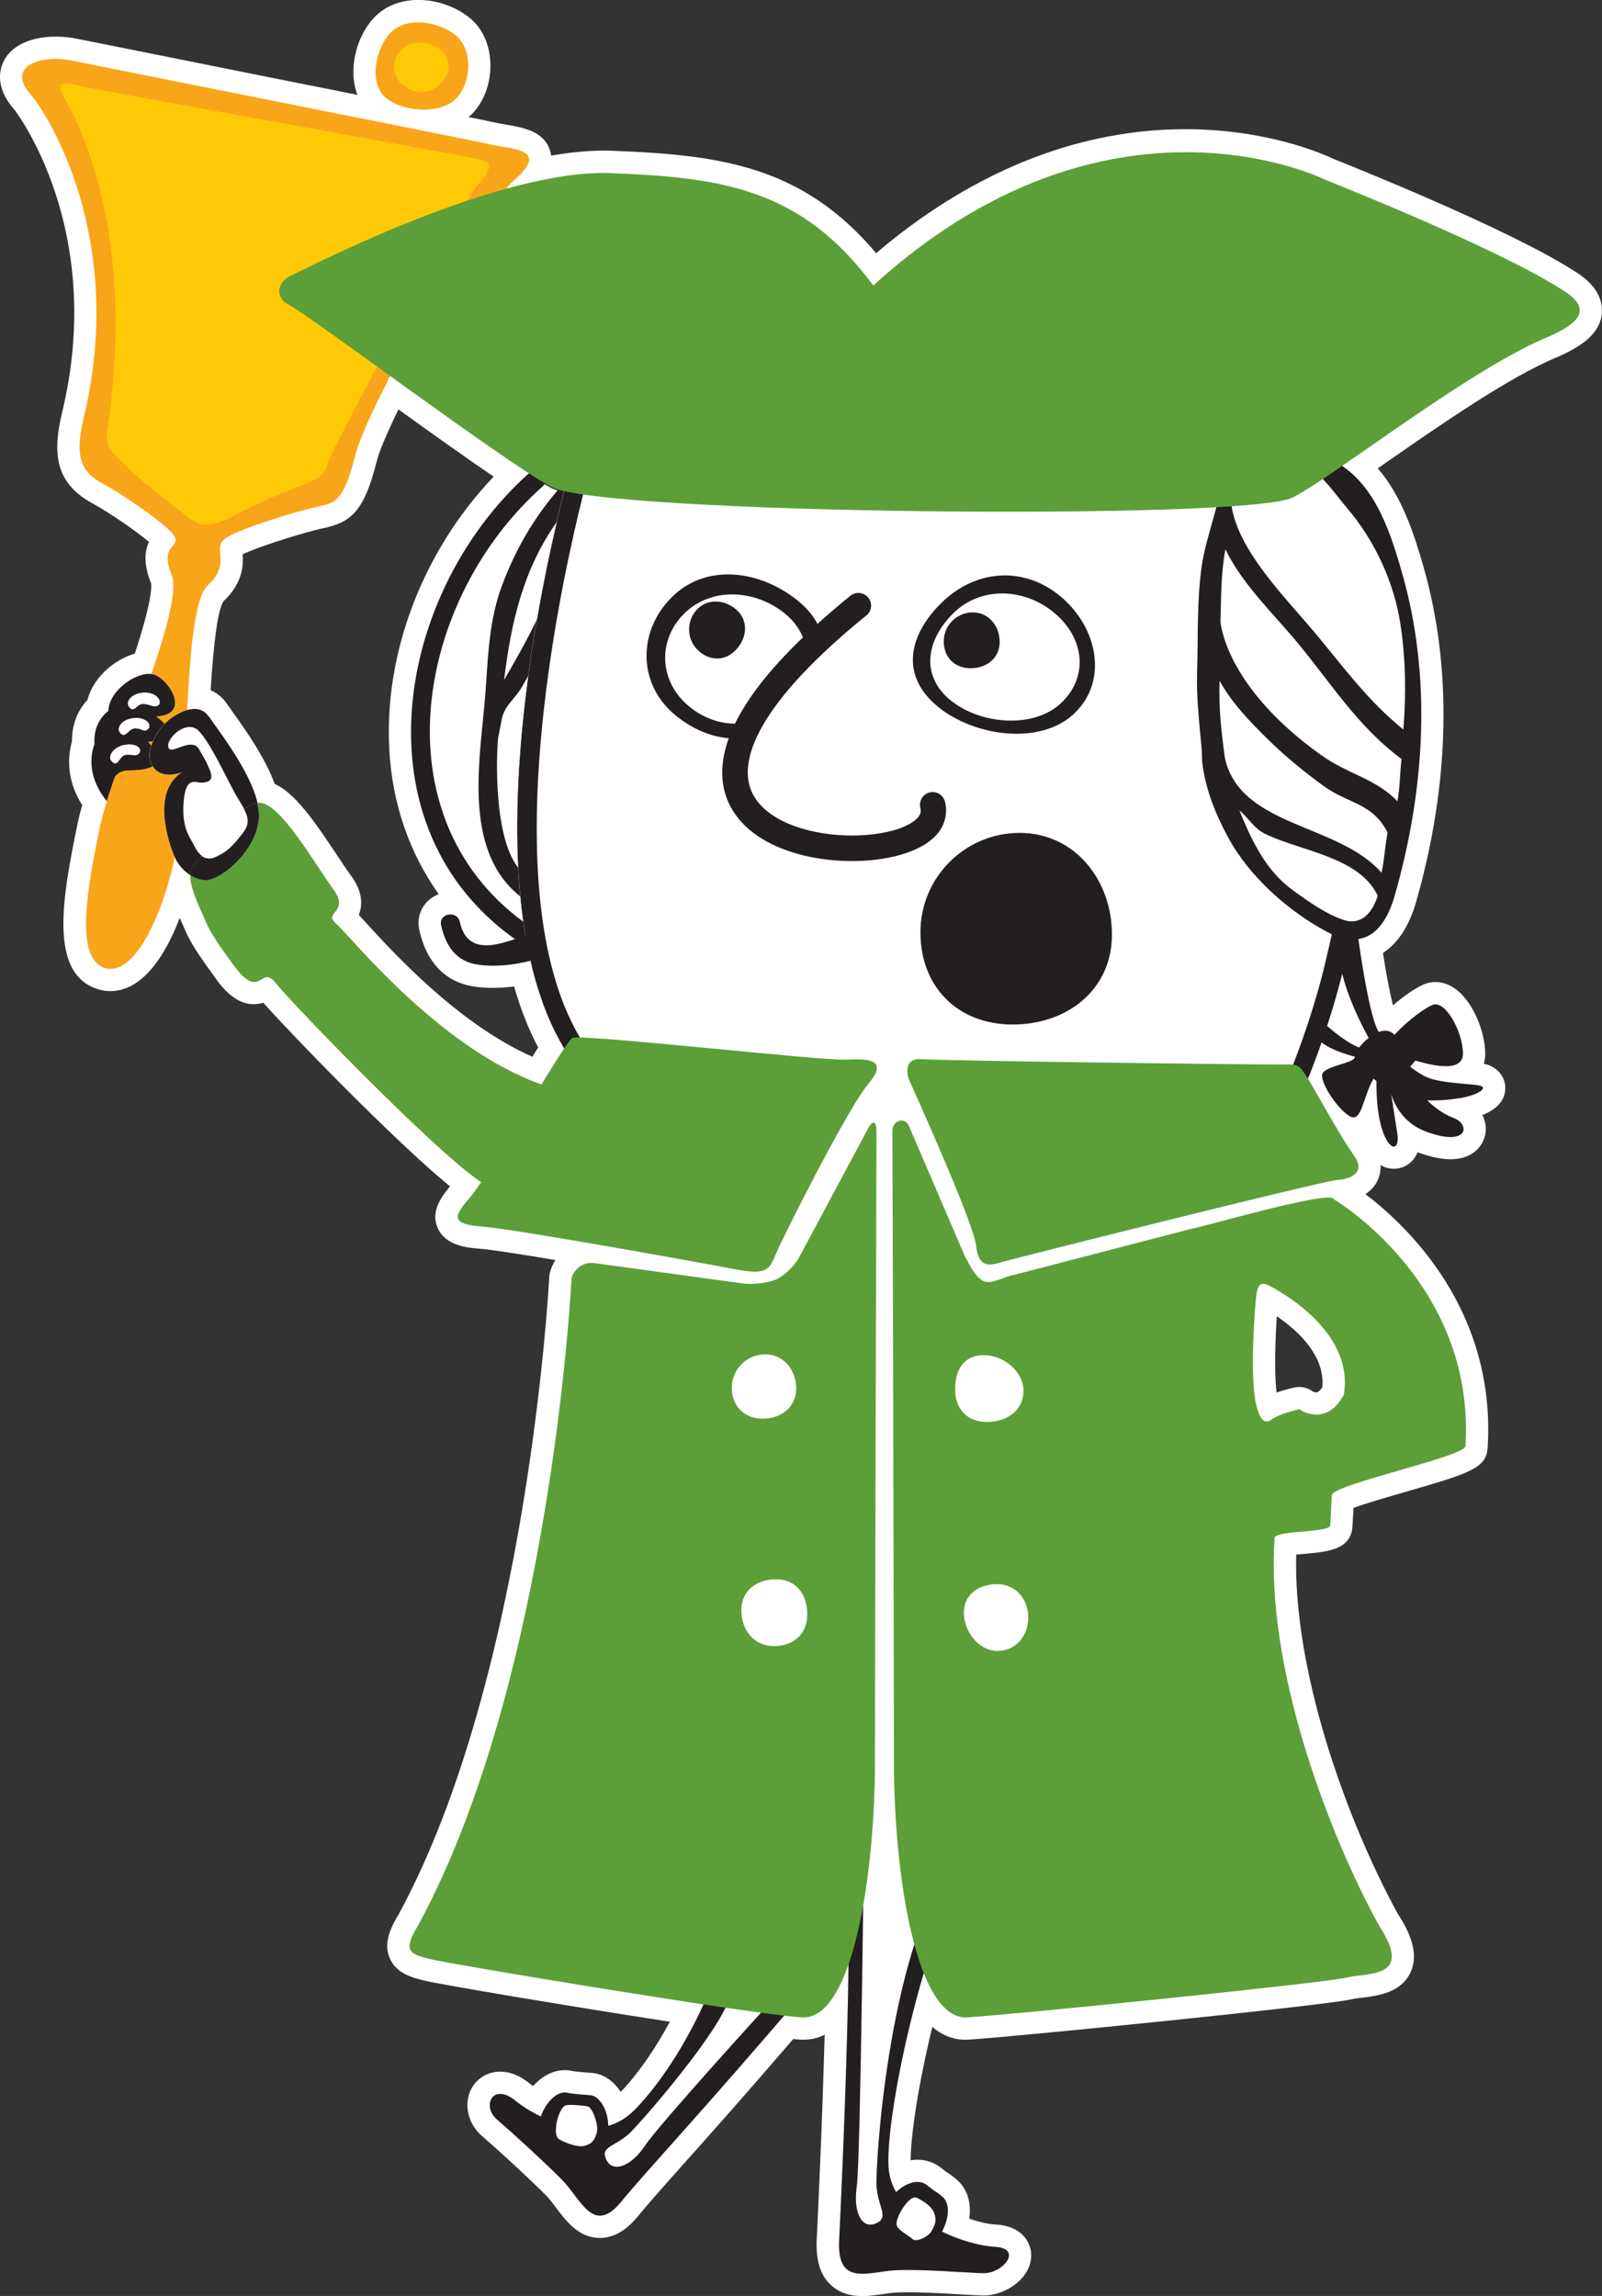 <?xml version="1.0" encoding="UTF-8"?>
<svg xmlns="http://www.w3.org/2000/svg" id="a" data-name="Layer 1" width="720" height="1031.604" viewBox="0 0 230.3 329.97">
  <rect x="0" y="0" width="230.3" height="329.97" fill="#333333" stroke="none"/>
  <path d="M230.29,44.87c-.19,3.23-3.27,5.04-6.25,6.38l-.11.05c-6.81,2.76-16.93,9.8-25.06,15.45l-.81.56c3.41,3.93,5.18,9.25,6.57,14.11,4.17,14.53,3.81,31.17-1.03,48.12-1.15,4.04-2.97,6.24-4.79,7.42.48,3.07.99,5.74,1.44,7.53,1.32-1.14,2.91-2.32,4.3-2.96,1.39-.64,2.99-.5,4.39.4,2.74,1.75,4.57,6.32,4.57,9.5,0,.51-.07,1-.2,1.45,2.15.45,3.11,2.08,3.09,3.53-.02,1.69-1.18,3.01-3.3,3.84.54,1.06.67,2.28.24,3.43-.41,1.11-2.27,4.52-9.24,2.03l-.31-.13c-.33.83-.84,1.37-1.32,1.72-1.11.8-2.58.89-3.83.24l-.17-.11c.04.93-.18,1.67-.4,2.16-.38.83-.99,1.5-1.78,2.03,6,4.55,18.81,16.65,17.57,36.45-.19,2.98-2.65,3.69-11.83,6.34-2.37.69-5.7,1.65-7.45,2.3-.05.86-.1,1.75-.16,2.71-.21,3.31-3.59,3.6-6.87,3.89-.34.03-.78.07-1.21.11-.44,16.33,6.86,37.43,14.61,51.64,1.46,2.23,3.17,5.48,1.83,8.39-1.37,2.97-4.75,3.38-6.99,3.65-.56.07-1.15.14-1.5.23-3.46.86-47.9,5.35-55.03,5.8-1.93.12-3.68-.5-5.23-1.83-1.99,8.14-3.11,15.56-3.12,19.17,1.61-.26,3.17.11,4.45,1.15.59.48.72.56.82.62.37.23.68.44,1.33.99,1.55,1.3,2.16,3.35,1.83,5.64,1.5.5,2.86.78,3.76.83,4.21.23,5.21,3,5.14,4.61-.14,3.27-3.88,5.69-7.01,5.59-.88-.03-2-.09-3.31-.17-2.92-.17-6.55-.38-9.08-.25-.58.03-1.23.12-1.92.22-2.32.34-5.22.75-7.43-1.26-1.55-1.41-2.23-3.56-2.08-6.59.15-3.06.78-16.26,1.14-29.42-1.09.54-2.26.77-3.51.7-.29-.02-.63-.05-1.01-.08-6.79,7.9-11.8,13.51-15.51,17.67-3.02,3.38-5.2,5.83-6.78,7.75-.66.8-2.65,3.23-5.62,3.16-2.96-.06-4.74-2.43-6.17-4.33-.52-.68-1-1.33-1.47-1.8-2.77-2.78-7.22-6.83-9.19-8.52-2.36-2.02-2.8-5.44-.97-7.62,1.51-1.8,4.61-2.55,7.82.08.15.12.32.24.49.37,1.53-1.72,3.66-2.73,5.88-2.12l-.23-.05c.52.1,1.85.21,2.5.25l.46.04.22.03c1.5.23,2.83,1.24,3.77,2.69,2.41-2.51,4.91-6.09,7.07-10.09-14.72-2.27-33.11-5.37-35.29-5.91-1.72-.43-4.08-1.02-5.01-3.29-.9-2.19.19-4.37,1.31-6.24,18.61-34.21,21.63-91.04,21.65-91.61.01-.22.04-.43.1-.64.17-.64.44-1.24.79-1.78-5.03-.84-9.23-1.5-10.82-1.62-1.76-.14-5.03-.4-6.14-3.06-.93-2.23.37-4.18,1.8-5.91-7.98-6.52-22.96-22.01-26.84-26.39-3.66,1.11-6.14-2.45-7.22-4.02-2.86-3.91-3.53-5.25-4.21-6.86-.08-.2-.16-.38-.25-.57l-.11-.24c-.07-.16-.15-.33-.22-.5-1.47,3.81-3.62,7.77-6.61,9.55-1.64.97-3.39,1.22-5.07.72-7.4-2.22-5.05-13.77-2.98-23.96.15-.72.36-1.56.64-2.52-1.84-2.88-2.34-6.07-1.47-9.18-.03-2.92,1.22-4.87,2.23-5.96.45-1.7,1.51-3.31,3.09-4.63,1.16-.96,2.44-1.63,3.71-2,2.46-7.52,2.45-9.63,2.31-10.19-1.09-2.73-.89-4.55-.28-5.87-2.04-1.7-5.63-4.17-8.18-5.57-5.42-2.98-5.65-7.35-4.31-13C15.32,32.87,2.17,15.87,2.04,15.72-.98,12.31.08,9.56.67,8.53c1.83-3.15,6.6-3.75,10.51-2.94l28.86,5.78c3.91.78,7.76,1.55,11.35,2.26-.33-.85-.53-1.79-.58-2.8-.14-3.13,1.11-6.46,3.17-8.5,3.6-3.55,9.93-2.73,13.56.26,1.79,1.46,2.83,3.72,2.95,6.36.13,2.9-.89,5.71-2.74,7.53l-.4.34c2.03.41,3.4.7,3.89.81.44.1.96.19,1.51.28,2.47.42,5.54.94,6.36,3.85.06.2.1.4.13.6,3.21-.55,6.1-.79,8.63-.7,15.43.59,27.4,2.06,38.08,14.72,33.23-28.2,63.16-14.79,65.76-13.54,1.96.78,25.18,10.03,34.57,16.09,2.76,1.66,4.13,3.68,4,5.93M77.37,150.55c-1.38-2.61-2.54-5.55-3.46-8.78-2.01.26-3.94.28-5.71.02-2.89-.42-6.6-2.18-7.92-8.14-.35-1.58.14-3.16,1.3-4.23.44-.4.95-.7,1.49-.91-4.2-5.89-6.66-12.95-7.1-20.68-.81-14.02,4.88-28.74,15-39.33-3.91-2.66-8.76-6.11-13.69-9.66-1.66,3.4-2.77,6.05-3.13,7.48-1.81,7.24-3.75,8.76-7.7,9.6-.29.06-.58.12-.87.2-3.42.86-8.7,2.58-10.7,3.54.1,1.45.1,4.09-2.75,6.74-.76,1.12-1.39,5.42-1.85,12.79.95.42,1.78,1.11,2.41,2.05.19.28.49.71.84,1.2,1.77,2.47,4.53,6.35,5.96,10.22,2.85,1.3,5.5,5.02,8.92,10.18.76,1.14,1.47,2.21,2.01,2.95,1.48,2,1.86,3.91,1.16,5.7.27.29.58.63.97,1.06,4.12,4.51,13.4,14.64,23.98,19.32.3-.49.58-.92.83-1.32M183.55,189.17c-.21,3.17-.39,8.17-.03,10.96,1.12-.4,2.16-.64,2.6-.73.88-.18,1.8.01,2.53.54l-.06-.04c.15.1.53.26.76.2.16-.04.43-.26.74-.72.43-4.54-3.49-8.13-6.54-10.21" style="fill: #fff;"/>
  <g>
    <path d="M86.25,74.59c17.81,2,61.06,2.66,84.34,1.71-.39,1.46-.76,2.96-.99,4.51-.56,3.77-.6,7.68-.64,11.46-.01,1.47-.03,2.85-.07,4.22-.1,3.26.21,6.55.51,9.74l.15,1.63c.02.23.03.51.04.8.01.5.03,1.07.11,1.69.53,3.78,1.83,7.48,4.11,11.65,2.9,5.31,8.06,10.42,14,13.93-.15.64-.38,1.59-.38,1.59-1,4.11-2.28,8.24-3.76,12.27-7.96-.03-48.49-.55-50.84-.75-2.55-.23-3.93.94-4.57,1.76-1.67-1.95-4.79-1.79-6.74-1.69-1.43.07-10.57-.8-17.92-1.5-7.07-.68-14.32-1.37-18.3-1.61-1.54-3-2.74-6.6-3.56-10.76-4.03-20.37,1.73-48.91,4.51-60.64" style="fill: #fff;"/>
    <path d="M138.11,269.68c-5.64,10.55-10.72,33.9-10.38,41.59.34,7.68,10.91,11.39,15.2,11.62,4.29.23,1.2,3.9-1.59,3.81-2.79-.08-8.8-.61-12.64-.42-3.84.2-8.4,2.39-8.07-4.28.33-6.67,2.58-54.23.55-59.2" style="fill: #231f20;"/>
    <path d="M136.58,268.28c-8.91,12.73-10.78,43.03-10.57,45.99.21,2.96,1.88,4.41-.09,5.27-1.97.86-3.31-1.48-2.75-5.33.55-3.85,1.06-52.04,1.06-52.04,0,0,14.57,1.75,12.35,6.11" style="fill: #fff;"/>
    <path d="M129.85,323.63c-.4-.49-1.41-1.78-1.98-2.32-1.47-1.2-.31-5.01.85-6.17,1.16-1.15,3.15-2.24,4.62-1.04,1.47,1.2.91.57,2.13,1.59,1.21,1.01,1.03,3.41-.47,5.78-1.5,2.37-4.21,3.15-5.15,2.16" style="fill: #231f20;"/>
    <path d="M128.95,319.94c.34.69,1.8,1.41,2.24,1.86.44.45,2.2-.21,2.76-1.21.56-.99.68-1.56.34-2.55-.35-.98-1.71-1.84-2.55-2.2-.83-.36-2.08,1.7-2.08,1.7,0,0-1.05,1.7-.7,2.4" style="fill: #fff;"/>
    <path d="M138.49,264.62c0,4.7-6.34,8.5-14.17,8.5s-14.17-3.81-14.17-8.5,6.34-8.51,14.17-8.51,14.17,3.81,14.17,8.51" style="fill: #fff;"/>
    <path d="M209.74,157.85c2.71-.43,4.42-1.57,2.85-1.86-1.57-.29-5.71-.29-7.7-1.28-2-1-5.42-3.85-6.85-6.7-1.43-2.85-2.85-13.7-2.85-13.7l-3.28-1.57s-3.71,13.98-2.85,15.98c.86,2,5.71,3.14,5.71,3.14,0,0,2.56-1.13,3.13,2.58-.38,10.43,3.58,12.41,2.97,8.45-.61-3.96-1.37-8.91-1.37-8.91,0,0-.31,6.58,5.68,8.72,5.99,2.14,6.14-1.14,3.85-2-2.28-.86-3.85-2.57-3.85-2.57,0,0,1.85.14,4.57-.29" style="fill: #231f20;"/>
    <path d="M195.9,150.71c-2.43-.57-6.42-4.42-6.42-4.42,0,0,2.43-11.98,3.28-7.27.86,4.71,4.14,10.41,4.14,10.41,0,0,1.43,1.86-1,1.28" style="fill: #fff;"/>
    <path d="M194.76,151.86c-.14-1,3.71-5.28,5.71-3.14,1-1.14,3.57-3.43,5.42-4.28,1.85-.86,4.42,3.85,4.42,6.99s-5.71,1.29-6.85,1c-2.14,2.85-4.99,3.85-5.99,2.57-1.57,2.71-1.71,6.42-3.43,5.42-1.71-1-3.99-4.42-3.99-5.85s4.85-1.71,4.71-2.71" style="fill: #231f20;"/>
    <path d="M81.76,68.04c-1.65-.7-3.66-.97-5.83.07-19.71,17.74-25,52.37-.12,68.05h.03c-4.98-25.31,3.8-60.32,5.91-68.13" style="fill: #231f20;"/>
    <path d="M83.65,68.28l.92-.11c.14-.53.23-.84.24-.88l-1.16.98Z" style="fill: #231f20;"/>
    <path d="M86.56,157.22l1.79-2.08c-5.15-4.43-8.16-11.3-9.74-19.29-.61.18-1.5.3-2.76.32,1.7,8.64,5,16.14,10.71,21.06" style="fill: #231f20;"/>
    <path d="M183.46,67.62s.13.22.32.58l.7.08-1.02-.66Z" style="fill: #231f20;"/>
    <path d="M185.82,66.22l-.35-.58-.68-.08-49.96-5.79-.16-.02-.16.02-51.18,5.79-.91.1-.25.88c-.06.2-.2.72-.41,1.5.95.4,1.79.94,2.46,1.45.14-.52.25-.97.35-1.31l-.92.1,1.16-.98s-.1.35-.24.88l50.11-5.67-.16-.02h.31s-.16.02-.16.02l49.11,5.69c-.19-.36-.31-.56-.32-.58l1.02.66-.7-.08c2.6,4.86,19.74,39.81,2.02,85.05-.56,1.44-1.41,2.82-2.52,4.1l2.08,1.79c1.31-1.52,2.31-3.17,2.99-4.89,19.53-49.85-2.31-87.65-2.54-88.03" style="fill: #231f20;"/>
    <polygon points="134.52 62.49 134.68 62.51 134.83 62.49 134.52 62.49" style="fill: #231f20;"/>
    <path d="M75.85,136.17c1.25-.02,2.14-.13,2.76-.32-4.7-23.79,3.32-57.53,5.62-66.36-.67-.51-1.51-1.05-2.46-1.45-2.11,7.8-10.9,42.82-5.91,68.13" style="fill: #231f20;"/>
    <path d="M74.48,124.69c-3.81-4.87-3.01-17.86-2.86-18.7.15-.84.41-2.03.45-2.29.37-2.38,1.8-2.96,2.97-5,.3-.52.6-1.05.9-1.57-1.18,8.74-1.93,18.39-1.46,27.55" style="fill: #fff;"/>
    <path d="M77.21,88.95l-.02.04c-1.41,3-3.06,5.86-4.72,8.73,1-8.29,2.76-15.91,7.58-22.72-.88,3.74-1.9,8.54-2.84,13.95" style="fill: #fff;"/>
    <path d="M77.98,69.94l.3-.37c.34.2.67.39.96.55.23.12.54.24.92.36-3.51,4.08-6.14,8.66-8.03,13.77-2.1,5.65-1.96,11.56-2.53,17.48-.85,8.85-2.68,20.87,5.18,27.09.12,1.23.26,2.44.42,3.63-20.93-15.42-15.3-46.5,2.78-62.51" style="fill: #fff;"/>
    <path d="M79.84,156.49c-15.69-4.42-29.55-22.09-31.53-23.76-1.98-1.68,2.13-1.52-.46-5.03-2.59-3.51-7.46-12.19-10.51-12.34l-.36.04c.19.85.29,1.66.2,2.4-.53,4.8-5.79,8.99-7.92,8.68-.74-.11-1.37-.37-1.92-.71-.02,1.77,1.23,4.41,1.76,5.59.69,1.52.76,2.28,4.11,6.85,2.48,3.58,3.49,3.08,4.33,2.58.61-.36,1.14-.72,2.06.46,2.21,2.82,27.12,28.64,31.08,29.4,3.96.76,24.83-9.75,9.14-14.17" style="fill: #5c9f38;"/>
    <path d="M37.19,117.8c.08-.74,0-1.55-.2-2.4-.58.08-1.23.4-1.91.89.61,1.17.81,2.16-.17,3.42-1.6,2.06-2.28,2.66-3.88,3.43-.86.41-1.53.24-2.06-.17-.54.7-.96,1.26-1.22,1.54-.28.31-.38.75-.39,1.27.54.34,1.18.61,1.92.71,2.13.31,7.39-3.88,7.92-8.68" style="fill: #c5c7c9;"/>
    <path d="M37.19,117.8c.08-.74,0-1.55-.2-2.4-.58.08-1.23.4-1.91.89.61,1.17.81,2.16-.17,3.42-1.6,2.06-2.28,2.66-3.88,3.43-.86.41-1.53.24-2.06-.17-.54.7-.96,1.26-1.22,1.54-.28.31-.38.75-.39,1.27.54.34,1.18.61,1.92.71,2.13.31,7.39-3.88,7.92-8.68" style="fill: #231f20;"/>
    <path d="M28.96,122.96c.53.41,1.21.58,2.06.17,1.6-.76,2.29-1.37,3.88-3.43.98-1.26.79-2.25.17-3.42-2.16,1.55-4.6,4.69-6.12,6.68" style="fill: #c5c7c9;"/>
    <path d="M19.06,101.93c.37,0,.7-.55,1.21-.73.2-.55.4-1.1.59-1.65-.03,0-.05,0-.08,0-1.36,0-2.38.79-2.39,1.54,0,.19.06.38.21.55.17.21.32.28.46.28" style="fill: #d5d6d8;"/>
    <path d="M17.74,105.62c.4,0,.75-.58,1.24-.84.19-.52.38-1.05.57-1.57h-.04c-1.4,0-2.44.83-2.44,1.59,0,.2.07.39.22.57.16.18.3.25.44.25" style="fill: #d5d6d8;"/>
    <path d="M21.76,107.13c.07-.2.15-.4.23-.6-.41.06-.72.07-.72.07,0,0,.22.21.49.53" style="fill: #f9a51a;"/>
    <path d="M22.41,102.94c.56.4.97.75,1.26,1.07.17-.18.33-.33.49-.46.66-.55,1.68-1.22,2.74-1.51.44-8.33,1.06-16.17,2.97-17.91,3.35-3.05.76-5.18,2.28-6.55,1.52-1.37,9.6-3.81,12.64-4.57,3.04-.76,4.42-.15,6.24-7.46,1.83-7.31,17.67-35.04,22.85-39.61,5.18-4.57,0-4.42-3.35-5.18-3.35-.76-51.18-10.2-60.02-12.03-4.66-.96-9.73.75-6.09,4.87,2.28,2.59,13.86,20.56,7.61,46.46-1.37,5.79-.31,7.77,2.74,9.44,3.05,1.68,7.92,5.03,9.9,7.01,1.98,2.44-1.98,1.22,0,6.09.87,2.15-.71,7.84-2.9,14.24,2.21.31,5.94,5.87.61,6.09" style="fill: #f9a51a;"/>
    <path d="M25.11,123.16c.26-1.27.49-2.56.66-3.84.43-3.25.67-7.63.89-12.2-.03,0-.05.01-.08.02-.01,0-.02,0-.03.01,0,0-.01,0-.02,0-.01,0-.02,0-.03.01-.02,0-.03,0-.05.01,0,0-.01,0-.02,0-.02,0-.04.01-.06.02,0,0-.01,0-.02,0-.02,0-.04.01-.06.02,0,0,0,0,0,0-.54.18-1.05.4-1.45.47-.04,0-.08.01-.12.02-.03,0-.07,0-.1,0,0,0,0,0,0,0-.24,0-.4-.1-.46-.36-.02-.06-.02-.13-.02-.19,0-.94,1.3-2.36,2.64-2.64.04-.83.08-1.66.13-2.48-1.06.3-2.09.96-2.74,1.51-.16.13-.32.29-.49.46.43.47.61.85.61,1.17,0,.89-1.4,1.22-2.29,1.35-.09.2-.16.4-.23.6.39.48.88,1.2.88,1.87,0,.42-.18.82-.69,1.12.01.02.03.05.05.07.02.02.03.05.05.07h0c.58.81,1.45,1.05,2.25,1.06h.03c.72,0,1.4-.2,1.78-.34.04-.01.07-.03.11-.04-1.99,1.23-2.62,3.35-2.62,5.51,0,2.76,1.01,5.58,1.5,6.71" style="fill: #ededee;"/>
    <path d="M35.07,116.28c-.38-.73-.94-1.54-1.47-2.52-1.37-2.55-3.35-6.85-5.03-8.68-.52-.56-1.16-.69-1.8-.55-1.43.3-2.83,1.92-2.62,2.84.18.8,1.35.06,2.49-.24.75-.2,1.49-.21,1.93.55,1.11,1.9,1.14,1.98,1.6,3.12.46,1.14,0,1.6-1.07,1.68-.21.01-.44-.02-.66-.05-.91-.14-1.84-.28-2.08,2.83-.3,3.88.99,5.14,1.53,6.28.25.53.6,1.07,1.06,1.43.53.41,1.21.58,2.06.17,1.6-.76,2.28-1.37,3.88-3.43.98-1.26.79-2.25.17-3.42" style="fill: #fff;"/>
    <path d="M15.73,113.96c.1-.31.21-.63.32-.95-.11.32-.22.64-.32.95" style="fill: #ededee;"/>
    <path d="M18.72,110.71h.01c1.54,0,2.52-.21,3.11-.53.03-.02.06-.03.09-.05-.59.35-1.6.58-3.25.58h.04Z" style="fill: #eaebec;"/>
    <path d="M22.41,102.95c.56.4.97.75,1.26,1.07-.61.64-1.26,1.54-1.69,2.52-.41.06-.72.07-.72.07,0,0,.22.21.49.53-.31.94-.37,1.91.05,2.75l.15.25c-.59.36-1.6.59-3.27.59-1.12,0-1.79.39-2.18.97h0c-.15.45-.3.88-.44,1.3h0v.02c-.11.32-.22.64-.32.95-.13.4-.26.79-.38,1.16-1.3-1.58-3.05-4.55-1.78-8.21-.23-3.28,1.98-4.72,1.98-4.72.15-3.04,4.04-5.64,6.25-5.33,2.21.3,5.94,5.86.61,6.09M18.16,107.03h-.08c-1.78.25-2.78,1.75-1.9,2.49.66.56.87-.28,1.36-.76.16-.15.34-.26.57-.29.36-.04.64,0,.87.03.41.06.69.11,1-.22.48-.51-.11-1.45-1.82-1.25M19.56,103.2h0c-1.79-.02-3,1.31-2.25,2.16.61.7,1.02-.24,1.68-.59.15-.08.32-.13.5-.12.99.05,1.19.59,1.75.15.56-.43.12-1.58-1.67-1.61M20.93,99.55h-.07c-1.75-.04-2.97,1.23-2.26,2.09.62.75.96-.2,1.67-.44.12-.04.25-.06.39-.05.99.08,1.52.61,2.09.19.57-.42-.04-1.71-1.83-1.79" style="fill: #231f20;"/>
    <path d="M15.36,115.11c.12-.37.25-.76.37-1.16-.13.4-.26.79-.37,1.16" style="fill: #e8e9ea;"/>
    <path d="M26.22,110.94c-.73.29-3.13.99-4.27-.82-.59.36-1.6.59-3.27.59-1.12,0-1.79.4-2.18.98h0c-.15.45-.3.88-.44,1.3h0v.02c-.11.32-.22.64-.32.95-.13.39-.26.79-.37,1.16-.45,1.44-.81,2.71-1.02,3.75-1.67,8.23-3.81,18.89.76,20.26,4,1.2,8.13-6.96,10.01-15.96-.87-2.01-3.42-9.43,1.11-12.22" style="fill: #f9a51a;"/>
    <path d="M22.28,101.5h.01c.14,0,.28-.04.42-.13,0,0,0,0,0,0,0,0,.01,0,.02-.01h0s.02-.01.02-.02c.14-.1.21-.25.21-.43,0-.55-.68-1.3-2.03-1.36h-.06c-.19.55-.39,1.1-.59,1.65.04-.01.09-.03.13-.04.05-.01.11-.02.16-.02h.06s.02,0,.04,0c.47.04.83.17,1.15.26.15.04.3.08.43.08h.04" style="fill: #dedfe1;"/>
    <path d="M20.59,101.15h0,0ZM20.41,101.17c.05-.01.11-.02.16-.02-.06,0-.11,0-.16.02M22.73,101.36s.02-.01.02-.02c.14-.1.21-.25.21-.43,0,.18-.07.33-.21.43,0,0-.01.01-.02.02M22.71,101.37s.01,0,.02-.01c0,0-.01,0-.02.01M21.81,101.42c-.32-.09-.68-.23-1.15-.26-.01,0-.02,0-.04,0,.01,0,.02,0,.04,0,.47.04.83.17,1.15.26M22.29,101.5c.14,0,.28-.04.42-.13-.14.09-.28.13-.42.13M22.28,101.5h-.04.04" style="fill: #dddedf;"/>
    <path d="M22.28,101.5c.16,0,.32-.04.48-.16.14-.1.21-.25.21-.43,0,.18-.07.33-.21.43,0,0-.01.01-.02.02h0s-.01.01-.02.01c0,0,0,0,0,0-.14.09-.28.13-.42.13h-.05c-.14,0-.28-.04-.43-.08-.32-.09-.68-.23-1.15-.26-.01,0-.02,0-.04,0h-.06c-.06,0-.11,0-.16.02-.04.01-.09.02-.13.04.1-.03.2-.05.32-.05.02,0,.05,0,.07,0,.71.05,1.19.35,1.62.35" style="fill: #c7c9cb;"/>
    <path d="M20.93,99.55h-.07c-1.75-.04-2.97,1.23-2.26,2.09.62.75.96-.2,1.67-.44.12-.04.25-.06.39-.05.99.08,1.52.61,2.09.19.57-.42-.04-1.71-1.83-1.79" style="fill: #fff;"/>
    <path d="M20.82,104.98h0c.12,0,.25-.04.4-.16,0,0,0,0,.01,0,.15-.12.23-.28.23-.46,0-.5-.58-1.12-1.9-1.14h0c-.19.53-.38,1.05-.57,1.57.01,0,.03-.01.04-.02.12-.06.25-.09.39-.1h.07c.44.02.73.14.96.23.02,0,.05.02.07.03,0,0,0,0,0,0,.09.03.17.06.26.06.01,0,.02,0,.04,0" style="fill: #dedfe1;"/>
    <path d="M19.44,104.66h0,0M19.02,104.76c.12-.06.25-.09.39-.1-.14,0-.27.04-.39.1M20.44,104.89c-.23-.09-.52-.21-.96-.23h-.03.03c.44.02.73.14.96.23M20.82,104.98c.12,0,.25-.04.4-.16-.15.12-.28.16-.4.16M20.82,104.98h0s-.03,0-.04,0c.01,0,.02,0,.04,0" style="fill: #dddedf;"/>
    <path d="M20.82,104.98c.13,0,.26-.04.41-.17.15-.12.23-.28.23-.46,0,.18-.08.35-.23.46,0,0,0,0-.01,0-.15.12-.28.16-.4.16h0s-.03,0-.04,0c-.08,0-.17-.03-.26-.06,0,0,0,0,0,0-.02,0-.05-.02-.07-.03-.23-.09-.52-.21-.96-.23h-.07c-.14,0-.27.04-.39.1-.01,0-.03.01-.04.02.14-.07.29-.12.46-.12h.04c.71.03,1.02.32,1.34.32" style="fill: #c7c9cb;"/>
    <path d="M19.56,103.2h0c-1.79-.02-3,1.31-2.25,2.16.61.7,1.02-.24,1.68-.59.15-.08.32-.13.5-.12.99.05,1.19.59,1.75.15.56-.43.12-1.58-1.67-1.61" style="fill: #fff;"/>
    <path d="M18.16,107.03h-.08c-1.78.25-2.78,1.76-1.91,2.48.66.56.87-.28,1.36-.76.16-.15.34-.26.57-.29.36-.04.64,0,.87.03.41.06.69.11,1-.22.48-.51-.11-1.45-1.82-1.25" style="fill: #fff;"/>
    <path d="M21.99,106.53c.89-.12,2.29-.46,2.29-1.35,0-.31-.17-.7-.61-1.17-.61.64-1.26,1.54-1.69,2.52" style="fill: #e8e8e9;"/>
    <path d="M21.95,110.12h0c.51-.31.69-.71.69-1.12,0-.67-.49-1.4-.88-1.87-.16.48-.25.96-.25,1.44,0,.46.09.9.3,1.31l.15.25Z" style="fill: #e8e8e9;"/>
    <path d="M30.03,103.02c-.79-1.19-1.98-1.3-3.12-.98-1.06.3-2.08.96-2.74,1.51-.16.13-.32.29-.49.46-.61.64-1.26,1.54-1.69,2.52-.09.2-.16.4-.23.6-.31.94-.37,1.91.05,2.75l.15.25c1.14,1.81,3.54,1.11,4.27.82-4.53,2.79-1.99,10.21-1.11,12.22.08.19.15.34.2.43.35.64,1.03,1.55,2.05,2.18,0-.51.12-.96.39-1.27.25-.28.68-.84,1.22-1.54-.46-.36-.81-.9-1.06-1.43-.53-1.14-1.83-2.4-1.52-6.28.31-3.88,1.68-2.7,2.74-2.78,1.07-.08,1.52-.53,1.07-1.68-.46-1.14-.49-1.22-1.6-3.12-.44-.76-1.18-.75-1.93-.55-1.14.3-2.3,1.04-2.49.24-.21-.92,1.18-2.53,2.62-2.84.64-.14,1.29-.01,1.8.55,1.68,1.83,3.66,6.13,5.03,8.68.53.99,1.08,1.79,1.47,2.52.68-.49,1.33-.81,1.91-.89-1.07-4.65-5.67-10.44-6.96-12.38" style="fill: #231f20;"/>
    <path d="M15.56,60.83c4.27-30.01-5.79-45.7-6.4-46.92-.61-1.22-1.22-2.44,1.83-1.68,3.05.76,56.06,10.21,57.88,10.66,1.83.46,2.11,1.07-.31,3.81-1.83,1.98-20.11,36.71-21.02,38.84-.91,2.13-.46,2.59-2.9,3.66-2.44,1.07-6.09,2.28-10.97,4.87-4.87,2.59-5.64.91-7.92-.76-2.28-1.68-7.46-5.94-8.68-7.31-1.22-1.37-2.13-2.13-1.52-5.18" style="fill: #ffca05;"/>
    <path d="M105.13,276.22c-2.44,11.27-8.84,21.94-14.02,27.12-5.18,5.18-13.63,1.33-16.98-1.41-3.35-2.74-4.87.8-2.74,2.63,2.13,1.83,6.63,5.94,9.37,8.68,2.74,2.74,4.49,8.11,8.53,3.2,4.04-4.91,11.58-12.8,27.12-31.07,15.54-18.28-8.84-20.41-11.27-9.14" style="fill: #231f20;"/>
    <path d="M104.86,287.07c-1.14,4.57-12.34,17.59-14.39,19.54-2.06,1.94-4.23,1.83-3.31,3.77s3.54,1.03,5.6-2.06c2.06-3.08,17.59-20.11,17.59-20.11,0,0-4.34-5.71-5.48-1.14" style="fill: #fff;"/>
    <path d="M84.98,301.13c-.69-.06-2.46-.17-3.31-.34-2.06-.57-4.11,2.74-4.11,4.46s.68,4.11,2.74,4.68c2.06.57,1.14.46,2.86.92,1.71.46,3.43-1.14,4.11-3.89.69-2.74-.8-5.6-2.28-5.83" style="fill: #231f20;"/>
    <path d="M81.44,302.55c.8-.11,2.34.06,3.03.17.69.12,1.66,2.74,1.31,3.83-.34,1.08-.68,1.54-1.71,1.83-1.03.29-2.74-.4-3.66-.91-.91-.51-.29-2.86-.29-2.86,0,0,.51-1.94,1.31-2.06" style="fill: #fff;"/>
    <path d="M67.77,171.83c2.44-2.85,13.29-21.9,14.51-22.66,1.03-.64,35.8,3.31,39.42,3.12,3.62-.19,5.94.15,3.08,3.54-2.86,3.39-12.26,21.97-13.25,24.41-.99,2.44-1.49,3.01-6.09,2.13-4.61-.88-31.3-5.71-36.14-6.09-4.83-.38-3.96-1.6-1.52-4.46" style="fill: #5c9f38;"/>
    <path d="M132.55,152.22c-2.51-.23-2.28,1.98-1.83,3.04.46,1.07,9.22,20.34,9.6,23.77.38,3.43,2.13,2.82,3.96,2.28,1.83-.53,45.78-11.58,47.98-11.73,2.21-.15,4.11-1.22,2.29-3.66s-6.25-10.66-6.86-11.42c-.61-.76-.69-1.6-2.59-1.52-1.9.08-50.04-.53-52.55-.76" style="fill: #5c9f38;"/>
    <path d="M125.99,162.51c0-1.43-.54-1.56-1.21-.31l-9.9,18.51c-.67,1.26-2.2,2.7-3.39,3.2-1.19.5-3.33.74-4.73.54l-21.38-2.93c-1.41-.19-2.86.78-3.21,2.16,0,0-2.86,57.74-22.05,93-2.21,3.66-1.37,4.11,1.68,4.87,3.05.76,46.23,7.92,53.47,8.38,7.24.46,10.51-20.11,10.51-36.79s.22-90.63.22-90.63" style="fill: #5c9f38;"/>
    <path d="M210.65,207.86c-.09,1.47-19.13,5.51-19.19,7.01-.06,1.41-.14,2.86-.23,4.34-.07,1.13-7.91.67-7.99,1.83-1.33,18.51,7.62,42.21,14.97,55.64,5.14,7.77-1.62,6.78-4.68,7.54-3.06.76-47.18,5.25-54.46,5.71-7.27.46-10.56-20.11-10.56-36.79s-.22-90.63-.22-90.63c0-1.43,1.65-2.06,2.33-.8l8.04,18.73c.68,1.26,1.58,3.19,2.78,3.69,1.2.5,2.92-.71,4.34-.91l25.63-6.66c1.42-.19,19.94-5.6,20.3-4.23,0,0,20.44,11.98,18.96,35.53M182.32,184.71c-1.09-.57-1.54.12-1.71,1.37-.17,1.26-1.03,11.88,0,15.88.34,1.37.92,2.97,2.17,2.06,1.26-.92,4-1.49,4-1.49,0,0,3.77,2.74,6.4-2.06,1.6-9.37-9.77-15.19-10.85-15.77" style="fill: #5c9f38;"/>
    <path d="M137.31,199.67c0-2.84,1.27-4.91,4.11-4.91s5.71,2.3,5.71,5.14-2.42,4.46-5.25,4.46-4.57-1.85-4.57-4.68" style="fill: #fff;"/>
    <path d="M138.56,231.78c0-2.65,2.15-4.11,4.8-4.11s4.46,2.15,4.46,4.8-1.81,4.8-4.46,4.8-4.8-2.83-4.8-5.48" style="fill: #fff;"/>
    <path d="M106.57,231.43c0-2.84,2.19-4.46,5.03-4.46s4.45,2.19,4.45,5.03-1.96,4.57-4.8,4.57-4.68-2.3-4.68-5.14" style="fill: #fff;"/>
    <path d="M105.2,199.44c0-2.65,2.15-4.8,4.8-4.8s4.46,2.26,4.46,4.91-2.15,4.34-4.8,4.34-4.46-1.81-4.46-4.46" style="fill: #fff;"/>
    <path d="M132.32,133.98c0-7.88,6.4-14.28,14.27-14.28s13.26,6.73,13.26,14.62-6.39,12.92-14.27,12.92-13.26-5.37-13.26-13.26" style="fill: #231f20;"/>
    <path d="M134.79,101.53c-5.31-4.36-4.3-10.12.55-14.89,4.85-4.77,11.73-5.35,17.04-.99,5.31,4.36,7.02,12.01,2.17,16.78-4.84,4.77-14.46,3.46-19.77-.9" style="fill: #231f20;"/>
    <path d="M136.62,100.62c-4.31-3.54-3.49-8.63.44-12.5,3.93-3.87,10.11-3.64,14.42-.11,4.31,3.54,5.12,9.04,1.18,12.92-3.93,3.87-11.73,3.23-16.04-.31" style="fill: #fff;"/>
    <path d="M97.09,102.79c-5.46-4.48-5.44-12.12-.46-17.02,4.98-4.9,12.74-3.82,18.19.66,5.46,4.48,4.5,11.11-.48,16.02-4.98,4.9-11.8,4.82-17.25.34" style="fill: #231f20;"/>
    <path d="M99.04,101.5c-4.28-3.52-4.58-9.48-.67-13.33,3.91-3.85,10.23-3.47,14.51.05,4.28,3.52,3.84,8.88-.07,12.73-3.91,3.85-9.49,4.07-13.77.56" style="fill: #fff;"/>
    <path d="M55.47,14.06c-2.5-2.05-1.52-7.2.76-9.44,2.28-2.24,6.79-1.59,9.29.46,2.5,2.05,2.28,6.89,0,9.14-2.28,2.24-7.56,1.9-10.05-.15" style="fill: #f9a51a;"/>
    <path d="M57.99,12.27c-1.65-1.35-1.77-3.65-.26-5.13s3.94-1.33,5.59.02c1.65,1.35,1.48,3.42-.03,4.9-1.5,1.48-3.65,1.57-5.3.21" style="fill: #ffca05;"/>
    <path d="M123.41,87.02c-46.61,37.78,13.71,40.52,10.66,28.64" style="fill: #fff;"/>
    <path d="M124.56,88.44c-6.45,5.23-10.77,9.74-13.43,13.52-2.67,3.78-3.64,6.8-3.63,9.04,0,1.56.43,2.79,1.19,3.9,1.14,1.64,3.14,2.98,5.64,3.86,2.48.89,5.4,1.32,8.17,1.32,2.89,0,5.62-.48,7.44-1.27.91-.39,1.58-.85,1.95-1.25.37-.42.46-.7.47-1.04,0-.12-.02-.25-.05-.4-.25-.98.34-1.97,1.31-2.23.98-.25,1.97.34,2.22,1.31.12.43.17.88.17,1.32,0,1.36-.59,2.61-1.44,3.52-1.29,1.38-3.1,2.23-5.17,2.83-2.07.58-4.44.88-6.91.88-4.19,0-8.64-.84-12.25-2.8-1.8-.99-3.4-2.28-4.56-3.95-1.17-1.66-1.86-3.71-1.85-5.98,0-3.29,1.37-6.97,4.3-11.14,2.94-4.18,7.49-8.88,14.12-14.26.78-.63,1.93-.52,2.57.27s.52,1.94-.27,2.57" style="fill: #231f20;"/>
    <path d="M135.67,92.18c0-2.3,1.87-4.17,4.17-4.17s3.87,1.96,3.87,4.26-1.87,3.77-4.17,3.77-3.87-1.57-3.87-3.87" style="fill: #231f20;"/>
    <path d="M100.54,93.64c-1.76-1.48-1.98-4.11-.5-5.87,1.48-1.76,4-1.69,5.75-.21,1.76,1.48,1.68,3.86.2,5.62-1.48,1.76-3.69,1.95-5.45.46" style="fill: #231f20;"/>
    <path d="M201.55,82.3c-1.81-6.33-4.21-13.62-10.57-16.43-3.95-1.74-12.04-2.91-14.89,1.4-.11.17-.4.99-.41,1.14-.38,4.38-2.26,8.52-2.91,12.87-.73,4.95-.52,10.31-.68,15.31-.11,3.6.32,7.32.65,10.98.07.78.02,1.57.13,2.34.52,3.75,1.92,7.21,3.75,10.56,3.05,5.59,8.63,10.5,14.14,13.45,5.26,2.81,8.29-.08,9.76-5.26,4.28-15.01,5.39-31.16,1.03-46.36" style="fill: #231f20;"/>
    <path d="M193.01,132.16c-2.47-.84-4.9-2.6-7-4.1-4.09-2.94-6.01-7.17-7.84-11.58,1.36,1.08,2.02,2.53,3.68,3.35,5.09,2.5,13.54,3.28,16.21,8.9-.7,2.19-2.17,4.42-5.05,3.44" style="fill: #fff;"/>
    <path d="M198.6,125.42c-6.2-7.1-20.33-6.54-22.51-16.49-.52-3.86-.91-7.16-.77-11.09,1.89,3.36,4.38,5.89,7.06,8.52,2.43,2.39,5.12,4.57,7.87,6.58,3.61,2.64,7.01,2.38,9.23,6.72-.38,1.88-.46,3.87-.87,5.76" style="fill: #fff;"/>
    <path d="M200.88,115.15c-2.97-3.18-7.1-3.87-10.97-6.64-13.87-9.91-14.42-19.04-14.46-19.17.11-3.58.06-6.86.71-10.4,2.34,4.88,6.84,9.23,9.94,12.92,5.15,6.13,8.93,12.44,15.38,17.22-.27,2.33-.18,3.76-.59,6.07" style="fill: #fff;"/>
    <path d="M188.77,90.64c-4.04-4.82-10.8-11.53-11.73-17.99l-.03-.13c.31-1.59.57-3.19.71-4.84,1.05-1.78,5.99-1.5,7.72-1.34,3.81.35,5.8,3.86,8.2,6.67,4.03,4.71,6.75,10.68,7.67,16.62.79,5.14.84,10.2.43,15.21-5.15-4.15-8.65-9.05-12.96-14.2" style="fill: #fff;"/>
    <path d="M76.83,134.01c-3.8,1.17-9.47,4.18-10.73-1.52-.38-1.71-3.07-1.25-2.69.48.65,2.94,2.12,5.2,5.26,5.66,2.89.42,6-.04,8.69-.87,1.66-.51,1.15-4.26-.53-3.74" style="fill: #231f20;"/>
  </g>
  <path d="M79.23,69.96c-7.31-3.96-34.73-24.68-37.78-26.2-1.83-.95-1.83-3.24.61-4.26,3.2-1.52,29.86-15.23,45.7-14.62,15.84.61,27.42,2.13,37.78,16.15,33.82-30.77,64.89-15.23,64.89-15.23,0,0,24.68,9.75,34.13,15.84,4.61,2.78,2.32,4.84-1.83,6.7-11.27,4.57-30.47,19.8-36.86,23.15-6.4,3.35-99.32,2.44-106.63-1.52" style="fill: #5c9f38;"/>
</svg>
